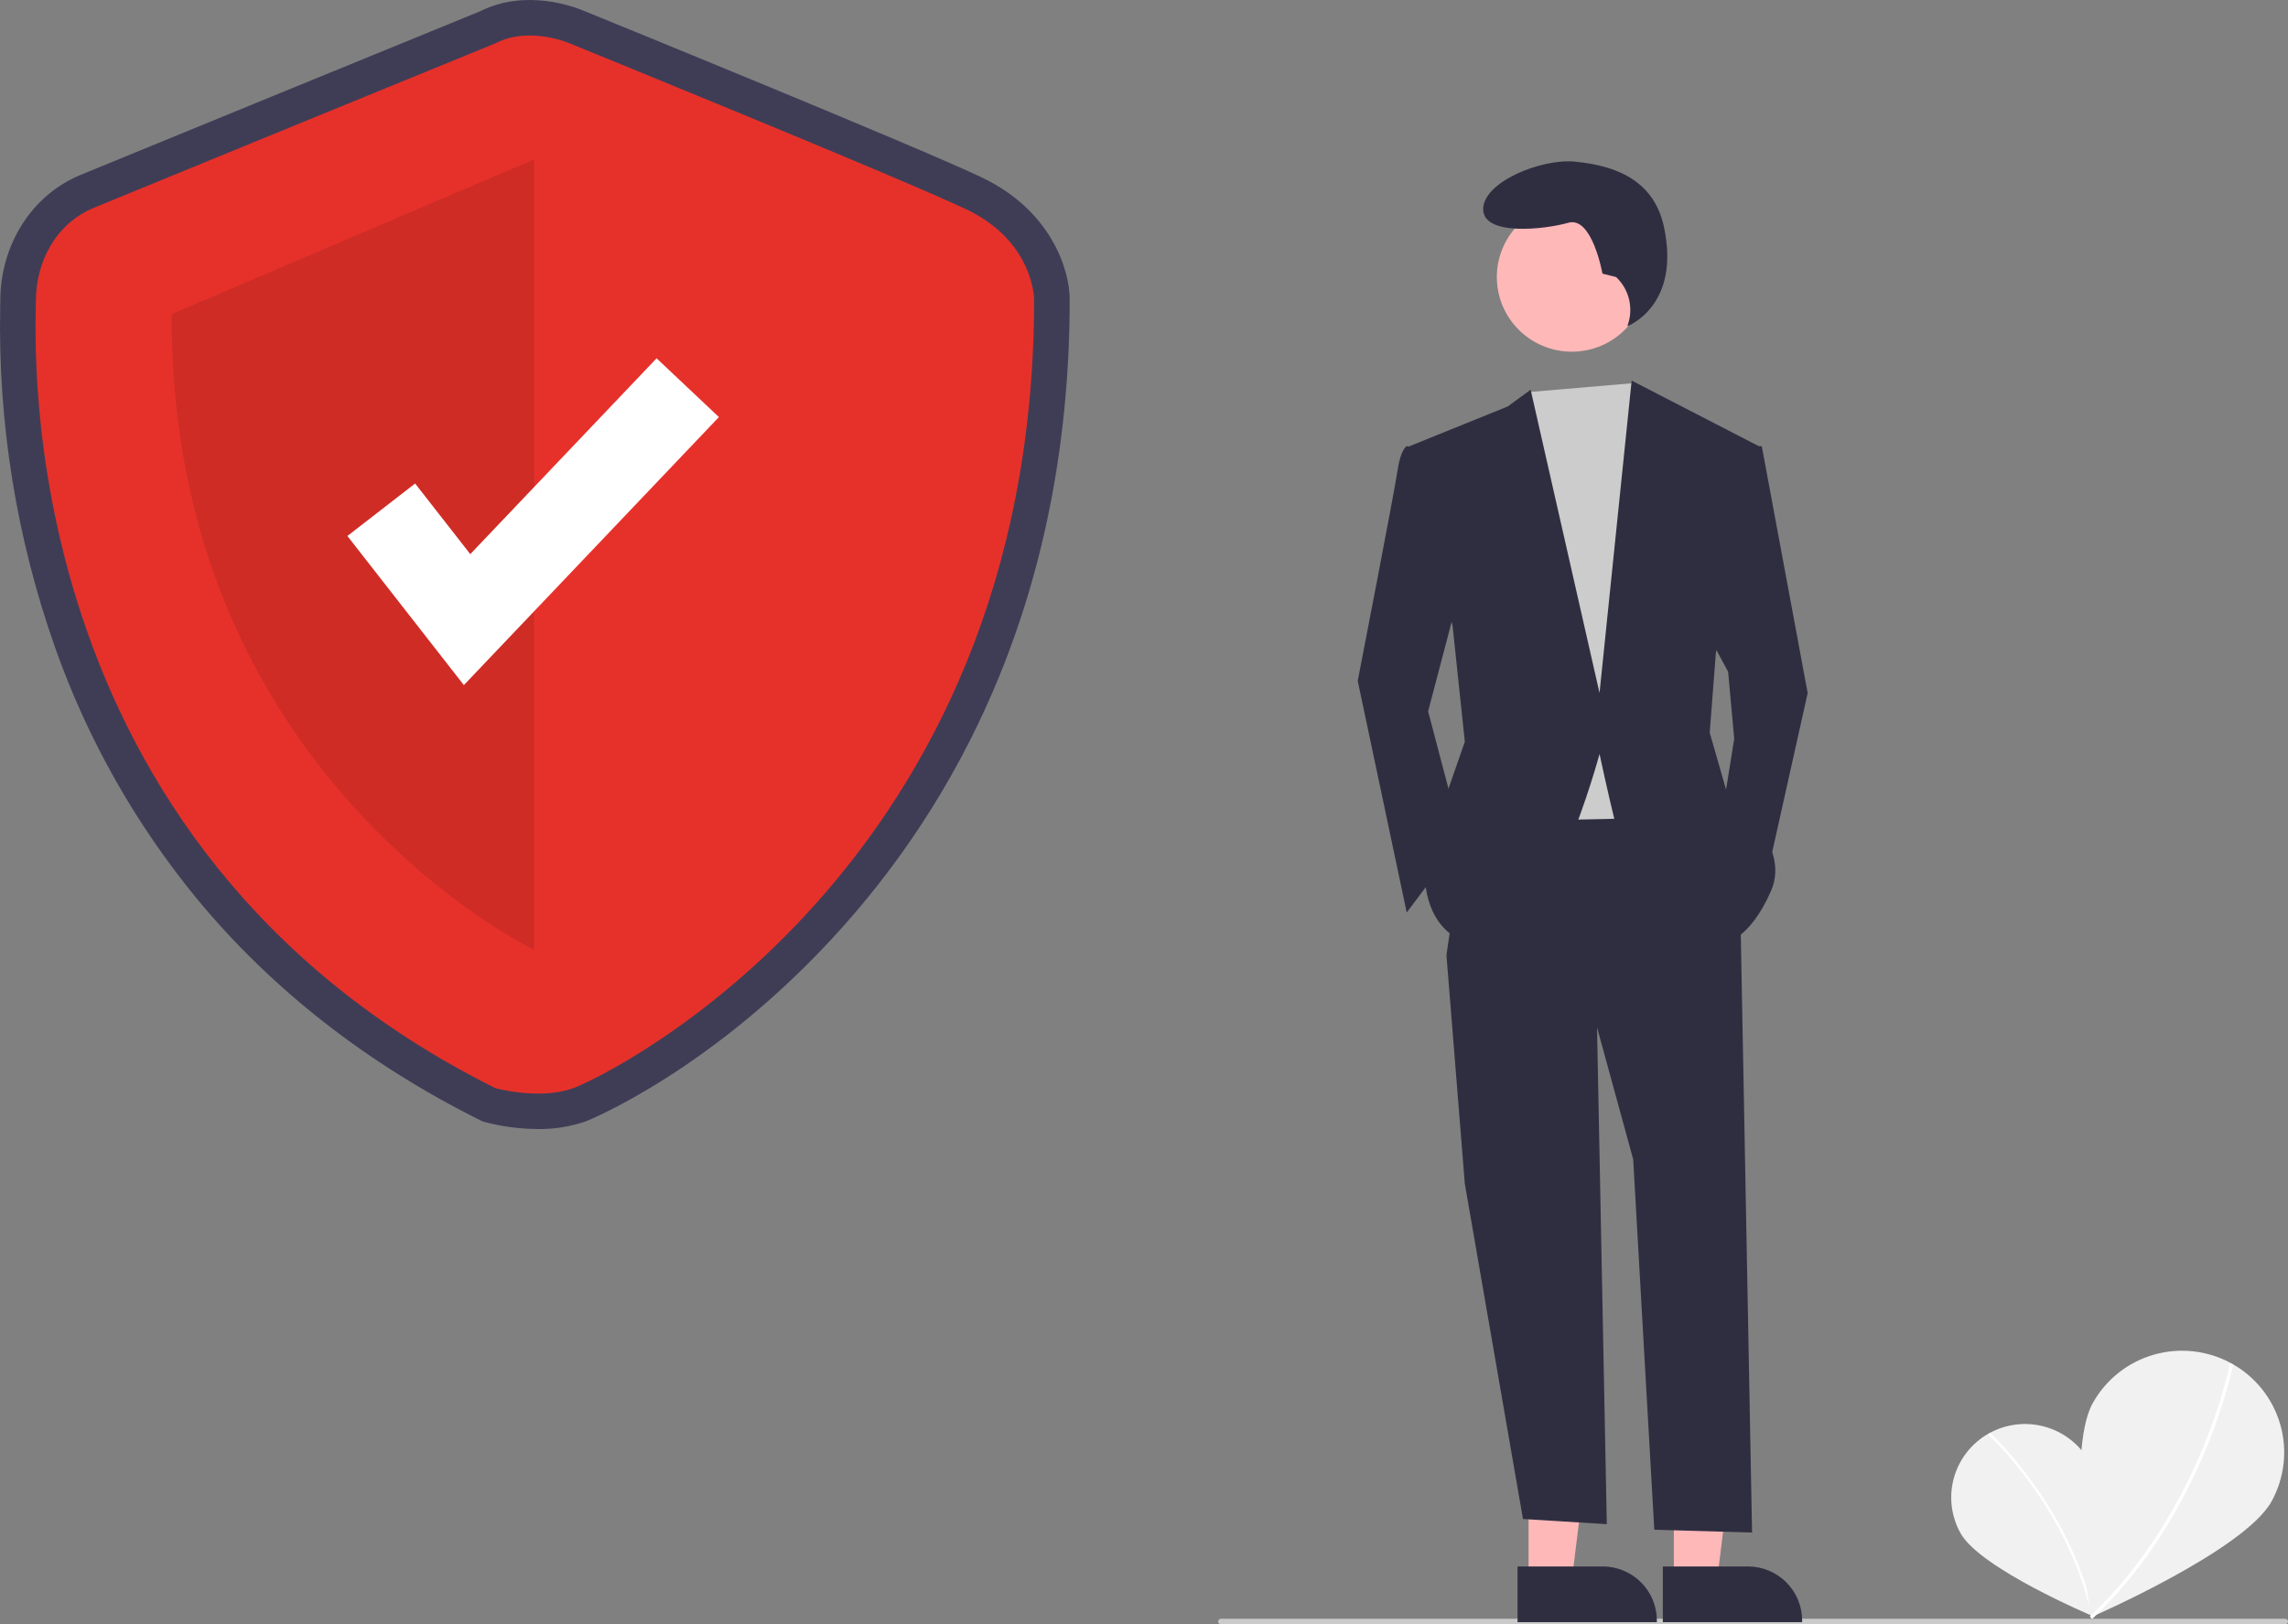 <svg width="138" height="98" viewBox="0 0 138 98" fill="none" xmlns="http://www.w3.org/2000/svg">
<rect x="0" y="0" width="138" height="98" fill="#808080" stroke="none"/>
<path d="M126.009 88.161C127.22 90.292 126.193 97.489 126.193 97.489C126.193 97.489 119.472 94.655 118.262 92.525C117.682 91.502 117.534 90.291 117.85 89.159C118.166 88.028 118.92 87.067 119.947 86.488C120.974 85.91 122.189 85.761 123.326 86.075C124.462 86.388 125.428 87.139 126.009 88.161Z" fill="#F1F1F1"/>
<path d="M126.291 97.479L126.148 97.509C124.773 91.002 119.97 86.589 119.922 86.545L120.02 86.438C120.069 86.482 124.905 90.924 126.291 97.479Z" fill="white"/>
<path d="M137.005 90.589C135.362 93.556 126.103 97.576 126.103 97.576C126.103 97.576 124.576 87.631 126.218 84.665C127.006 83.24 128.331 82.186 129.9 81.734C131.469 81.282 133.155 81.469 134.585 82.255C136.016 83.04 137.074 84.36 137.528 85.923C137.982 87.486 137.793 89.164 137.005 90.589Z" fill="#F1F1F1"/>
<path d="M126.186 97.681L126.047 97.535C132.747 91.198 134.482 82.358 134.499 82.269L134.697 82.307C134.68 82.396 132.935 91.297 126.186 97.681Z" fill="white"/>
<path d="M32.445 68.117C31.385 68.113 30.33 67.977 29.305 67.712L29.102 67.656L28.915 67.563C22.135 64.177 16.415 59.705 11.914 54.27C8.188 49.745 5.283 44.608 3.33 39.089C0.994 32.481 -0.13 25.509 0.012 18.505C0.015 18.358 0.017 18.244 0.017 18.166C0.017 14.761 1.915 11.774 4.851 10.555C7.099 9.622 27.505 1.274 28.979 0.671C31.756 -0.714 34.718 0.442 35.192 0.644C36.255 1.077 55.12 8.762 59.196 10.695C63.397 12.688 64.518 16.268 64.518 18.069C64.518 26.222 63.1 33.842 60.304 40.717C58.046 46.282 54.845 51.42 50.842 55.906C43.117 64.564 35.391 67.633 35.316 67.66C34.393 67.976 33.421 68.131 32.445 68.117ZM30.628 63.634C31.298 63.783 32.84 64.008 33.845 63.642C35.122 63.179 41.589 59.839 47.632 53.065C55.982 43.707 60.218 31.942 60.225 18.099C60.21 17.818 60.01 15.818 57.35 14.556C53.353 12.661 33.745 4.675 33.547 4.595L33.493 4.572C33.082 4.4 31.775 4.039 30.873 4.51L30.693 4.593C30.474 4.683 8.813 13.544 6.503 14.502C4.887 15.173 4.311 16.835 4.311 18.166C4.311 18.263 4.308 18.405 4.305 18.587C4.12 28.06 6.321 51.368 30.628 63.634Z" fill="#3F3D56"/>
<path d="M29.878 2.616C29.878 2.616 8.019 11.557 5.677 12.529C3.335 13.501 2.164 15.834 2.164 18.166C2.164 20.499 0.408 50.935 29.878 65.651C29.878 65.651 32.552 66.389 34.581 65.651C36.611 64.914 62.372 52.474 62.372 18.069C62.372 18.069 62.372 14.57 58.273 12.626C54.175 10.682 34.36 2.616 34.36 2.616C34.36 2.616 31.927 1.547 29.878 2.616Z" fill="#E6312A"/>
<path opacity="0.1" d="M32.219 9.613V57.313C32.219 57.313 10.165 46.74 10.361 18.944L32.219 9.613Z" fill="black"/>
<path d="M27.978 41.334L20.953 32.337L25.038 29.172L28.365 33.432L39.602 21.617L43.36 25.163L27.978 41.334Z" fill="white"/>
<path d="M137.833 98H73.641C73.597 98 73.554 97.982 73.522 97.951C73.49 97.919 73.473 97.876 73.473 97.832C73.473 97.787 73.49 97.745 73.522 97.713C73.554 97.682 73.597 97.664 73.641 97.664H137.833C137.878 97.664 137.921 97.682 137.953 97.713C137.984 97.745 138.002 97.787 138.002 97.832C138.002 97.876 137.984 97.919 137.953 97.951C137.921 97.982 137.878 98 137.833 98Z" fill="#CACACA"/>
<path d="M92.196 95.354L94.801 95.354L96.041 85.344L92.195 85.344L92.196 95.354Z" fill="#FFB8B8"/>
<path d="M91.531 94.508L96.663 94.508H96.663C97.53 94.508 98.362 94.851 98.975 95.462C99.589 96.073 99.933 96.901 99.933 97.765V97.871L91.531 97.871L91.531 94.508Z" fill="#2F2E41"/>
<path d="M100.958 95.354L103.563 95.354L104.803 85.344L100.957 85.344L100.958 95.354Z" fill="#FFB8B8"/>
<path d="M100.293 94.508L105.425 94.508H105.425C106.292 94.508 107.124 94.851 107.737 95.462C108.35 96.073 108.695 96.901 108.695 97.765V97.871L100.293 97.871L100.293 94.508Z" fill="#2F2E41"/>
<path d="M96.289 60.2L96.914 91.957L91.858 91.645L88.35 71.417L87.242 57.625L96.289 60.2Z" fill="#2F2E41"/>
<path d="M104.967 54.868L105.675 92.462L99.778 92.294L98.505 69.947L96.289 61.855L87.242 57.626L88.719 47.512L102.013 47.328L104.967 54.868Z" fill="#2F2E41"/>
<path d="M94.803 21.218C97.3 21.218 99.325 19.202 99.325 16.715C99.325 14.227 97.3 12.211 94.803 12.211C92.306 12.211 90.281 14.227 90.281 16.715C90.281 19.202 92.306 21.218 94.803 21.218Z" fill="#FFB8B8"/>
<path d="M98.552 23.113L99.244 24.158L101.091 29.307L99.614 49.351L90.936 49.535L89.828 26.549L92.149 23.66L98.552 23.113Z" fill="#CCCCCC"/>
<path d="M86.322 27.102L84.845 26.918C84.845 26.918 84.475 27.102 84.291 28.389C84.106 29.676 81.891 41.078 81.891 41.078L84.845 55.053L88.168 50.64L86.137 42.916L88.168 35.193L86.322 27.102Z" fill="#2F2E41"/>
<path d="M105.153 26.918H106.261L109.03 41.813L106.445 53.398L103.861 49.169L104.599 44.571L104.23 40.526L102.938 38.135L105.153 26.918Z" fill="#2F2E41"/>
<path d="M97.473 16.714L96.651 16.509C96.651 16.509 96.034 13.029 94.595 13.439C93.157 13.848 89.457 14.258 89.457 12.62C89.457 10.982 92.951 9.549 95.007 9.754C97.062 9.959 99.687 10.638 100.35 13.643C101.414 18.462 98.156 19.679 98.156 19.679L98.21 19.503C98.361 19.016 98.371 18.497 98.241 18.004C98.111 17.511 97.845 17.064 97.473 16.714Z" fill="#2F2E41"/>
<path d="M85.027 26.915L90.936 24.524L92.32 23.513L96.475 41.81L98.413 22.961L106.075 26.915L103.49 39.419L103.121 44.2L104.229 48.062C104.229 48.062 108.106 50.82 106.814 53.763C105.521 56.705 104.044 56.889 104.044 56.889C104.044 56.889 97.767 51.004 97.398 49.533C97.028 48.062 96.475 45.488 96.475 45.488C96.475 45.488 93.336 57.257 89.643 57.073C85.951 56.889 85.951 53.027 85.951 53.027L86.874 48.981L88.351 44.752L87.612 37.764L85.027 26.915Z" fill="#2F2E41"/>
</svg>
